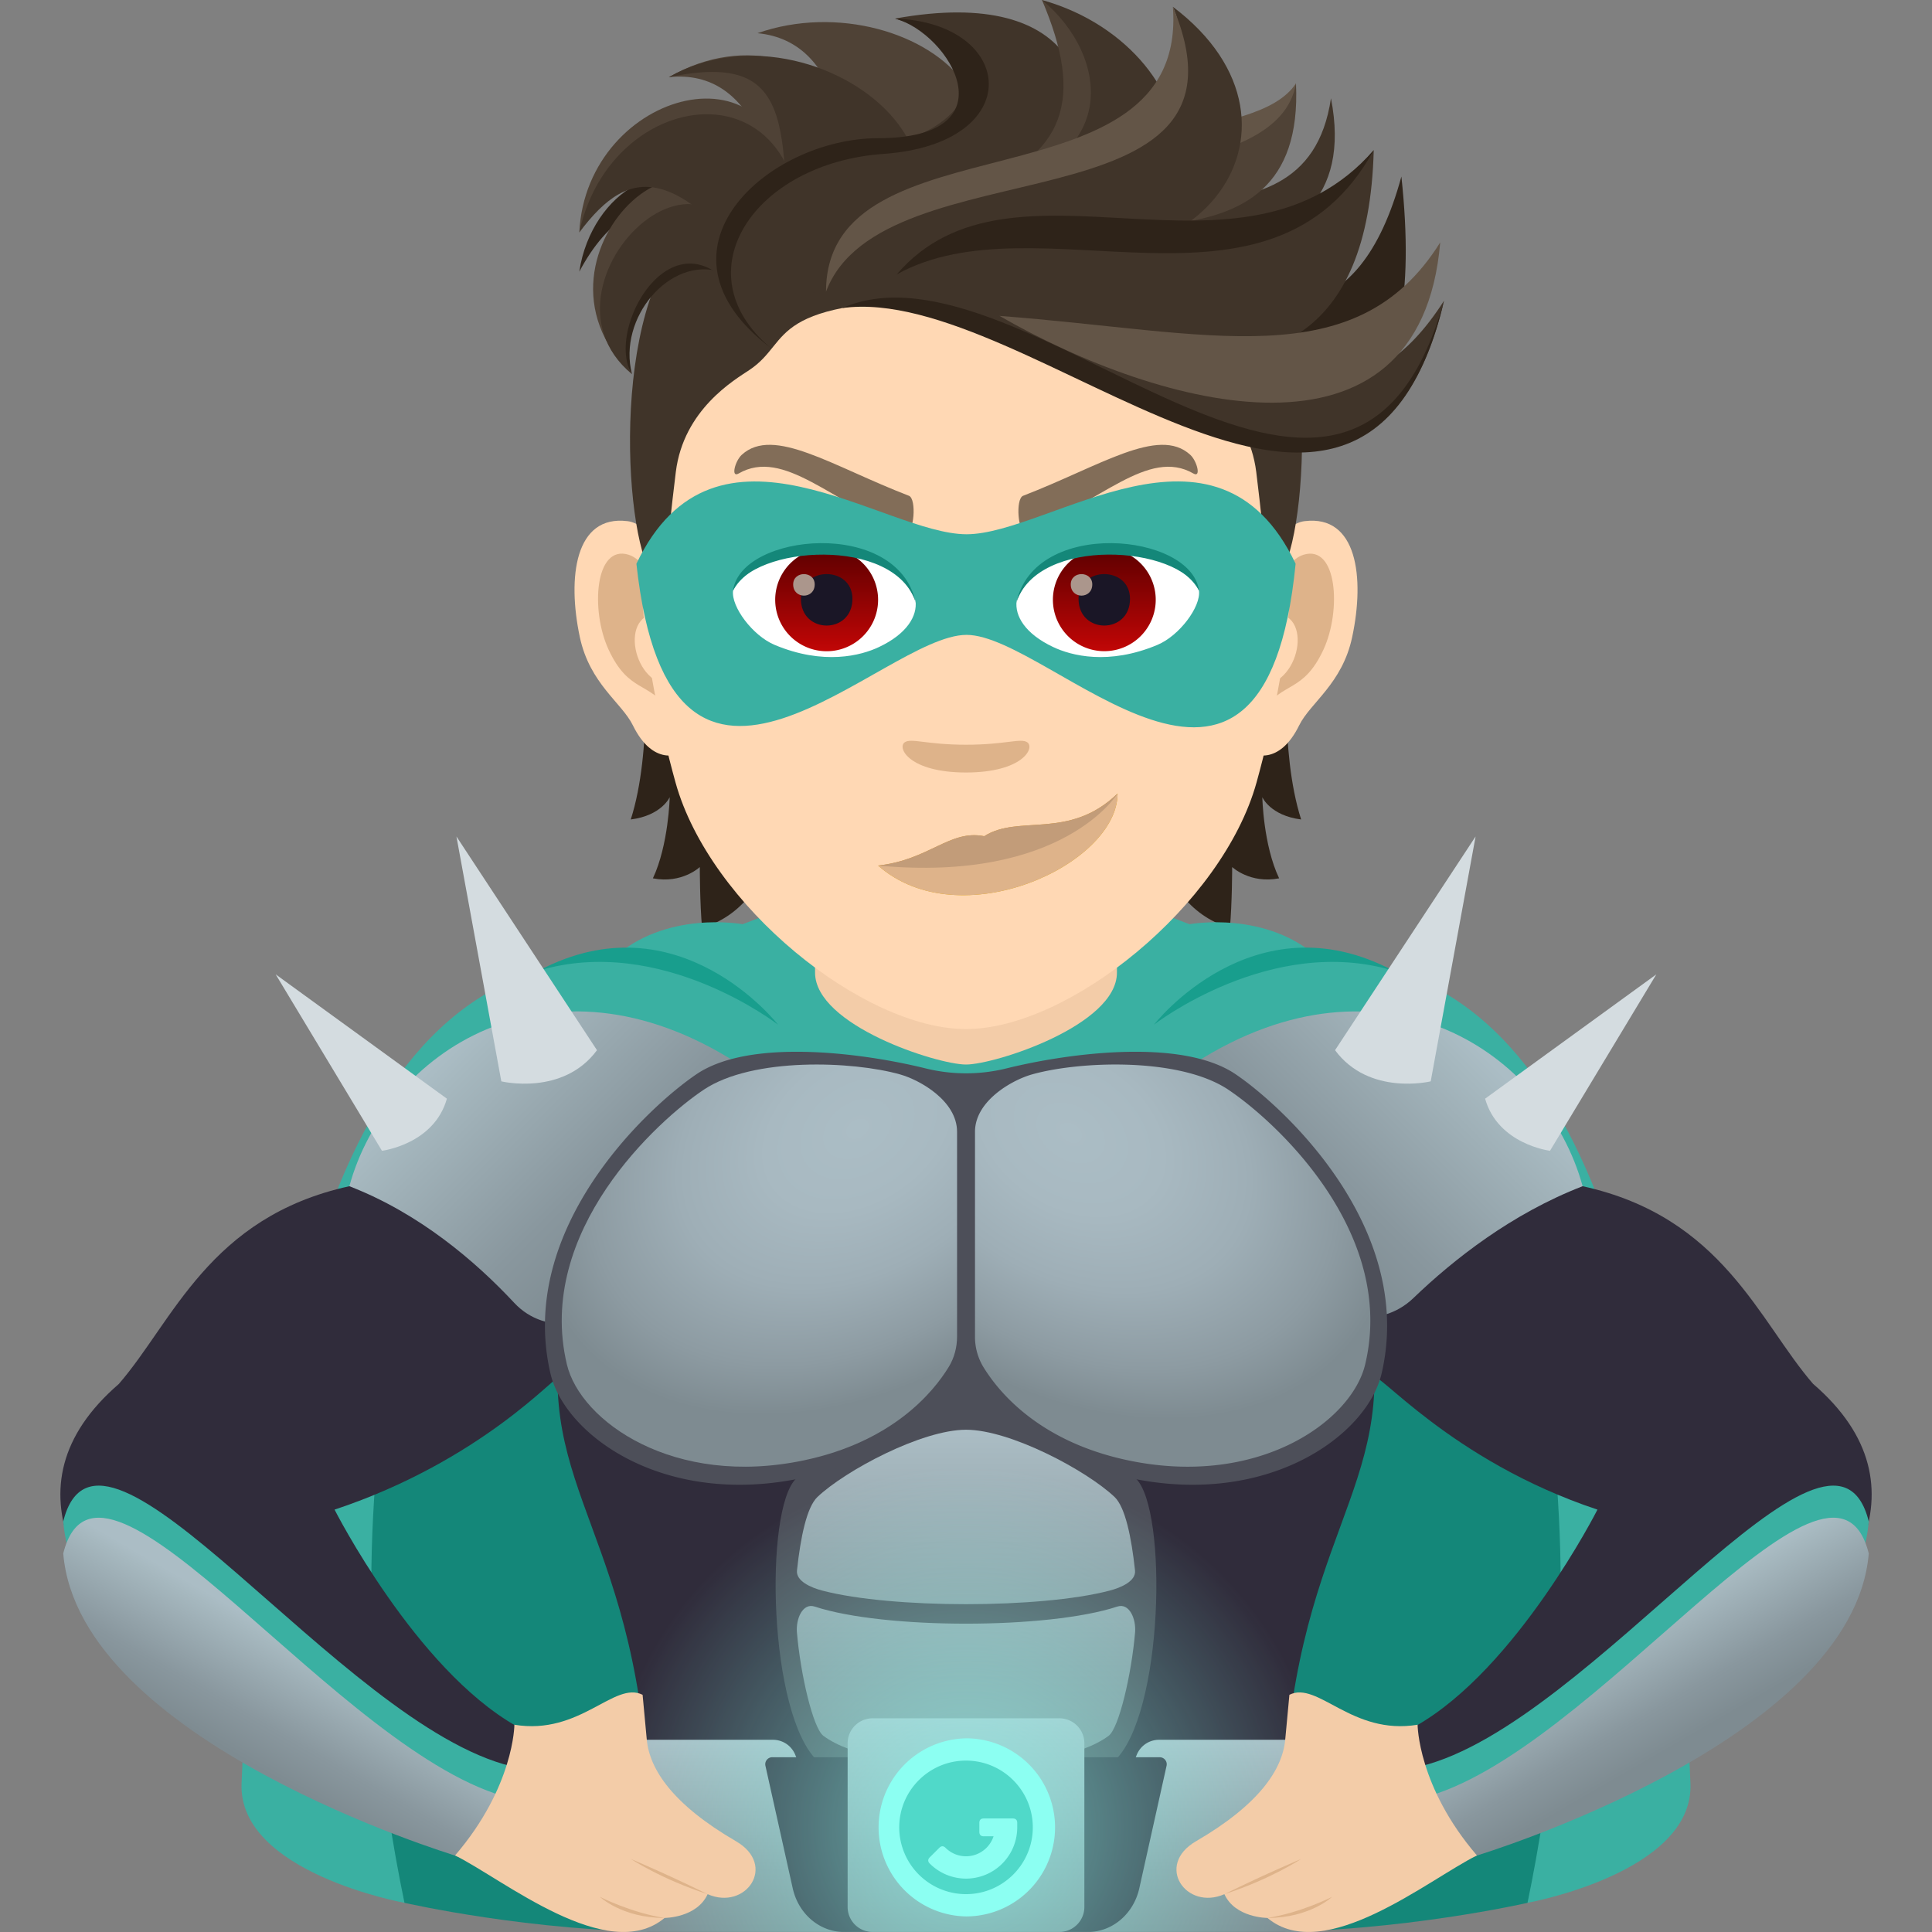 <svg xmlns="http://www.w3.org/2000/svg" xml:space="preserve" style="enable-background:new 0 0 64 64" viewBox="0 0 64 64"><rect x="0" y="0" width="64" height="64" fill="#808080" stroke="none"/><path d="M21.328 21.499s.296 3.375-.433 5.647c1.024-.13 1.29-.738 1.29-.738s-.036 1.58-.557 2.688c.963.188 1.554-.374 1.554-.374s0 1.196.075 2.018c2.804-.853 2.636-4.696 2.636-4.696l-4.565-4.545zm21.774 5.647c-.73-2.277-.433-5.647-.433-5.647l-4.565 4.545s-.168 3.843 2.638 4.696c.075-.822.075-2.018.075-2.018s.592.561 1.556.374c-.526-1.102-.557-2.688-.557-2.688s.26.608 1.286.738z" style="fill:#2e2319"/><path d="M55.998 59.08c-.564-14.384-3.102-27.165-12.273-27.302-1.755-1.642-4.323-1.162-4.323-1.162-5.023-1.982-9.777-1.982-14.802 0 0 0-2.567-.482-4.325 1.162-9.172.137-11.699 12.917-12.273 27.301-.118 2.956 5.396 3.954 5.396 3.954h37.203s5.513-.996 5.397-3.952z" style="fill:#3ab0a2"/><path d="M48.904 37.71H15.095s-4.931 9.717-1.696 25.323c0 0 4.201.966 8.774.966h19.655c4.572 0 8.773-.965 8.773-.965 3.235-15.607-1.697-25.325-1.697-25.325z" style="fill:#148779"/><path d="M17.846 32.155c4.051-1.22 7.927 1.788 7.927 1.788s-3.295-4.241-7.927-1.788zm20.381 1.788s3.875-3.008 7.927-1.788c-4.632-2.454-7.927 1.788-7.927 1.788z" style="fill:#189e8d"/><path d="M60.065 45.847c-1.803-2.077-2.99-5.534-7.638-6.552H11.573c-4.648 1.018-5.835 4.475-7.638 6.552-7.944 6.857 11.138 15.619 11.138 15.619 4.932-1.152 2.035-4.285 2.035-4.285-3.35-1.895-6.025-7.173-6.025-7.173 4.89-1.623 7.385-4.526 7.385-4.342 0 4.854 3.693 6.814 2.953 18.333H42.58c-.74-11.52 2.953-13.479 2.953-18.333 0-.4 2.495 2.719 7.385 4.342 0 0-2.676 5.278-6.026 7.173 0 0-2.896 3.133 2.035 4.285 0 0 19.082-8.762 11.14-15.619z" style="fill:#302c3b"/><path d="M37.628 48.98c-2.122-2.046-9.134-2.046-11.256 0-1.06 1.02-.923 7.855.729 9.371 1.868 1.715 7.93 1.715 9.798 0 1.652-1.516 1.788-8.35.729-9.371z" style="fill:#4d4f59"/><path d="M27 32.22c0 1.747 4.042 3.044 5 3.044.959 0 5-1.297 5-3.045v-2.902H27v2.902z" style="fill:#f3cca8"/><linearGradient id="a" x1="15.185" x2="21.898" y1="34.448" y2="41.161" gradientUnits="userSpaceOnUse"><stop offset="0" style="stop-color:#abbdc5"/><stop offset=".086" style="stop-color:#a6b8bf"/><stop offset=".662" style="stop-color:#89979e"/><stop offset=".976" style="stop-color:#7e8b91"/></linearGradient><path d="M11.573 39.295c2.32.897 4.178 2.487 5.463 3.865 1.052 1.13 2.915.838 3.611-.54l3.748-7.42c-6.208-3.948-11.607-.348-12.822 4.095z" style="fill:url(#a)"/><path d="m12.653 38.121-3.521-5.844 5.672 4.118c-.426 1.514-2.15 1.726-2.15 1.726zm3.954-2.299-1.487-8.113 4.656 7.08c-1.131 1.529-3.17 1.032-3.17 1.032z" style="fill:#d4dce0"/><linearGradient id="b" x1="-1292.458" x2="-1299.122" y1="41.184" y2="34.52" gradientTransform="matrix(-1 0 0 1 -1250.379 0)" gradientUnits="userSpaceOnUse"><stop offset=".024" style="stop-color:#7e8b91"/><stop offset=".338" style="stop-color:#89979e"/><stop offset=".913" style="stop-color:#a6b8bf"/><stop offset="1" style="stop-color:#abbdc5"/></linearGradient><path d="M52.426 39.295c-2.344.906-4.268 2.42-5.606 3.706-1.093 1.053-2.885.77-3.569-.584L39.605 35.2c6.21-3.947 11.607-.347 12.822 4.096z" style="fill:url(#b)"/><path d="m51.346 38.121 3.522-5.844-5.672 4.118c.426 1.514 2.15 1.726 2.15 1.726zm-3.952-2.299 1.487-8.113-4.656 7.08c1.131 1.529 3.17 1.032 3.17 1.032z" style="fill:#d4dce0"/><path d="M40.935 35.588c-1.824-1.24-5.7-.666-7.586-.198-.886.22-1.81.22-2.696 0-1.886-.468-5.762-1.042-7.586.198-1.622 1.103-5.953 5.112-4.832 9.913.478 2.046 3.768 4.444 8.367 3.453a9.446 9.446 0 0 0 1.893-.614 8.648 8.648 0 0 1 7.012 0c.548.247 1.176.46 1.894.614 4.598.991 7.888-1.407 8.366-3.453 1.121-4.801-3.21-8.81-4.832-9.913z" style="fill:#4d4f59"/><radialGradient id="c" cx="-1291.703" cy="38.192" r="11.018" gradientTransform="matrix(-.816 -.664 -.532 .548 -998.238 -841.09)" gradientUnits="userSpaceOnUse"><stop offset="0" style="stop-color:#abbdc5"/><stop offset=".282" style="stop-color:#a8b9c1"/><stop offset=".555" style="stop-color:#9eaeb6"/><stop offset=".824" style="stop-color:#8d9ba2"/><stop offset="1" style="stop-color:#7e8b91"/></radialGradient><path d="M40.685 36.095c1.523 1.014 5.59 4.696 4.537 9.107-.449 1.88-3.537 4.083-7.855 3.173-2.926-.617-4.272-2.243-4.793-3.093a1.923 1.923 0 0 1-.276-1.01v-6.78c0-1.025 1.23-1.715 1.886-1.9 1.564-.443 4.878-.578 6.502.503z" style="fill:url(#c)"/><linearGradient id="d" x1="32" x2="32" y1="57.297" y2="47.362" gradientUnits="userSpaceOnUse"><stop offset=".024" style="stop-color:#7e8b91"/><stop offset=".338" style="stop-color:#89979e"/><stop offset=".913" style="stop-color:#a6b8bf"/><stop offset="1" style="stop-color:#abbdc5"/></linearGradient><path d="M36.744 52.695c.399-.103.893-.32.855-.673-.119-1.102-.324-2.099-.679-2.434-.927-.877-3.453-2.226-4.918-2.226-1.467 0-3.995 1.349-4.922 2.226-.355.335-.56 1.332-.679 2.434-.038.352.456.57.855.673 2.291.594 7.197.594 9.488 0z" style="fill:url(#d)"/><linearGradient id="e" x1="317.364" x2="317.364" y1="-582.311" y2="-591.426" gradientTransform="rotate(180 174.682 -266.462)" gradientUnits="userSpaceOnUse"><stop offset="0" style="stop-color:#abbdc5"/><stop offset=".086" style="stop-color:#a6b8bf"/><stop offset=".662" style="stop-color:#89979e"/><stop offset=".976" style="stop-color:#7e8b91"/></linearGradient><path d="M26.988 53.22c-.4-.131-.627.408-.589.855.119 1.4.535 3.17.876 3.426 1.782 1.334 7.669 1.334 9.45 0 .34-.255.757-2.026.876-3.426.038-.447-.19-.986-.589-.855-2.292.755-7.732.755-10.024 0z" style="fill:url(#e)"/><radialGradient id="f" cx="-1555.899" cy="38.192" r="11.018" gradientTransform="matrix(.816 -.664 .532 .548 1277.694 -1016.649)" gradientUnits="userSpaceOnUse"><stop offset="0" style="stop-color:#abbdc5"/><stop offset=".282" style="stop-color:#a8b9c1"/><stop offset=".555" style="stop-color:#9eaeb6"/><stop offset=".824" style="stop-color:#8d9ba2"/><stop offset="1" style="stop-color:#7e8b91"/></radialGradient><path d="M23.317 36.095c-1.523 1.014-5.59 4.696-4.537 9.107.449 1.88 3.537 4.083 7.855 3.173 2.926-.617 4.273-2.244 4.793-3.093.188-.307.276-.657.276-1.01v-6.78c0-1.025-1.23-1.715-1.886-1.9-1.564-.443-4.878-.578-6.501.503z" style="fill:url(#f)"/><linearGradient id="g" x1="24.683" x2="24.683" y1="63.999" y2="57.633" gradientUnits="userSpaceOnUse"><stop offset=".024" style="stop-color:#7e8b91"/><stop offset=".338" style="stop-color:#89979e"/><stop offset=".913" style="stop-color:#a6b8bf"/><stop offset="1" style="stop-color:#abbdc5"/></linearGradient><path d="M20.656 57.633v6.366h8.054l-2.366-5.868a.795.795 0 0 0-.738-.498h-4.95z" style="fill:url(#g)"/><linearGradient id="h" x1="294.413" x2="294.413" y1="63.999" y2="57.633" gradientTransform="matrix(-1 0 0 1 333.73 0)" gradientUnits="userSpaceOnUse"><stop offset=".024" style="stop-color:#7e8b91"/><stop offset=".338" style="stop-color:#89979e"/><stop offset=".913" style="stop-color:#a6b8bf"/><stop offset="1" style="stop-color:#abbdc5"/></linearGradient><path d="M43.344 57.633v6.366H35.29l2.366-5.868a.795.795 0 0 1 .738-.498h4.95z" style="fill:url(#h)"/><path d="M25.583 58.21a.233.233 0 0 0-.227.285l.904 4.057c.189.85.891 1.447 1.699 1.447h8.082c.808 0 1.51-.598 1.7-1.447l.903-4.057a.233.233 0 0 0-.227-.284H25.583z" style="fill:#302c3b"/><linearGradient id="i" x1="32" x2="32" y1="63.999" y2="56.92" gradientUnits="userSpaceOnUse"><stop offset=".024" style="stop-color:#7e8b91"/><stop offset=".338" style="stop-color:#89979e"/><stop offset=".913" style="stop-color:#a6b8bf"/><stop offset="1" style="stop-color:#abbdc5"/></linearGradient><path d="M28.079 57.748v5.423c0 .458.37.828.828.828h6.186c.457 0 .828-.37.828-.828V57.75a.828.828 0 0 0-.828-.829h-6.186a.828.828 0 0 0-.828.828z" style="fill:url(#i)"/><radialGradient id="j" cx="32" cy="60.534" r="11.947" gradientUnits="userSpaceOnUse"><stop offset=".205" style="stop-color:#8ffff2;stop-opacity:.5"/><stop offset=".255" style="stop-color:#8ffff2;stop-opacity:.469"/><stop offset="1" style="stop-color:#8ffff2;stop-opacity:0"/></radialGradient><path d="M43.947 60.535c0-6.597-5.35-11.948-11.947-11.948-6.594 0-11.947 5.35-11.947 11.948 0 1.206.182 2.368.515 3.465h22.864a11.91 11.91 0 0 0 .515-3.465z" style="fill:url(#j)"/><path d="M32.002 58.014a2.52 2.52 0 1 0 .001 5.042 2.52 2.52 0 0 0-.001-5.041z" style="fill:#50d9c9"/><path d="M32 58.322c1.22 0 2.213.993 2.213 2.212 0 1.22-.993 2.212-2.213 2.212a2.216 2.216 0 0 1-2.212-2.212c0-1.22.993-2.212 2.212-2.212zm0-.737a2.95 2.95 0 0 0 0 5.899 2.95 2.95 0 0 0 0-5.9z" style="fill:#8cfff2"/><path d="M32.59 60.83c-.098 0-.148-.05-.148-.148v-.295c0-.1.05-.148.148-.148h.958c.1 0 .149.049.149.148v.147a1.696 1.696 0 0 1-2.896 1.2c-.07-.07-.07-.138 0-.209l.314-.313c.07-.069.139-.069.208 0a.96.96 0 0 0 1.59-.383h-.323z" style="fill:#8cfff2"/><path d="M61.905 50.398c-.516 6.238-12.979 11.068-12.979 11.068s-1.597-.244-1.872-2.955c5.69-1.375 13.634-12.977 14.851-8.113zm-59.81 0c.515 6.238 12.978 11.068 12.978 11.068s1.6-.244 1.873-2.955c-5.69-1.375-13.634-12.977-14.851-8.113z" style="fill:#3ab0a2"/><linearGradient id="k" x1="-23.744" x2="-25.891" y1="54.119" y2="57.837" gradientTransform="matrix(-1 0 0 1 29.776 0)" gradientUnits="userSpaceOnUse"><stop offset="0" style="stop-color:#abbdc5"/><stop offset=".086" style="stop-color:#a6b8bf"/><stop offset=".662" style="stop-color:#89979e"/><stop offset=".976" style="stop-color:#7e8b91"/></linearGradient><path d="M61.905 51.46c-.516 6.239-12.979 10.006-12.979 10.006s-1.597.818-1.872-1.893c5.69-1.374 13.634-12.976 14.851-8.113z" style="fill:url(#k)"/><linearGradient id="l" x1="8.025" x2="10.172" y1="58.37" y2="54.651" gradientUnits="userSpaceOnUse"><stop offset=".024" style="stop-color:#7e8b91"/><stop offset=".338" style="stop-color:#89979e"/><stop offset=".913" style="stop-color:#a6b8bf"/><stop offset="1" style="stop-color:#abbdc5"/></linearGradient><path d="M2.095 51.46c.515 6.24 12.978 10.006 12.978 10.006s1.6.818 1.873-1.893C11.256 58.2 3.312 46.598 2.095 51.46z" style="fill:url(#l)"/><path d="M17.04 57.134c2.182.361 3.304-1.461 4.247-.992l.139 1.49c.093.983.862 2.145 2.952 3.36 1.377.796.33 2.312-.937 1.755-.358.787-1.426.787-1.426.787-1.88 1.575-5.35-1.285-6.94-2.07 1.96-2.283 1.965-4.33 1.965-4.33z" style="fill:#f3cca8"/><path d="M20.898 61.581s1.005.668 2.543 1.166c-1.393-.687-2.543-1.166-2.543-1.166zm-1.026 1.254s.733.7 2.143.7c-1.117-.176-2.143-.7-2.143-.7z" style="fill:#deb38a"/><path d="M46.96 57.134c-2.182.361-3.304-1.461-4.247-.992l-.139 1.49c-.093.983-.862 2.145-2.952 3.36-1.377.796-.33 2.312.938 1.755.357.787 1.425.787 1.425.787 1.88 1.575 5.35-1.285 6.94-2.07-1.96-2.283-1.965-4.33-1.965-4.33z" style="fill:#f3cca8"/><path d="M43.102 61.581s-1.005.668-2.542 1.166c1.392-.687 2.542-1.166 2.542-1.166zm1.026 1.254s-.733.7-2.143.7c1.117-.176 2.143-.7 2.143-.7z" style="fill:#deb38a"/><path d="M43.225 17.262c-1.738.211-2.992 6.028-1.9 7.564.152.214 1.048.556 1.712-.798.368-.75 1.428-1.377 1.756-2.925.422-1.982.16-4.05-1.568-3.84zm-22.445 0c1.735.211 2.99 6.028 1.898 7.564-.155.214-1.05.556-1.713-.798-.368-.75-1.428-1.377-1.758-2.925-.42-1.982-.158-4.05 1.572-3.84z" style="fill:#ffd8b4"/><path d="M43.176 18.378c-.453.142-.947.834-1.215 1.98 1.584-.34 1.188 2.3-.19 2.349.014.265.032.539.065.827.662-.965 1.336-.578 2.004-2.011.602-1.293.46-3.498-.664-3.145zM22.04 20.355c-.269-1.145-.76-1.836-1.214-1.978-1.123-.352-1.268 1.853-.664 3.146.666 1.433 1.34 1.046 2.006 2.01.031-.289.05-.562.06-.828-1.361-.064-1.752-2.671-.187-2.35z" style="fill:#deb38a"/><path d="M32 6.076c-7.527 0-11.154 6.13-10.701 14.013.093 1.585.535 3.871 1.078 5.83 1.129 4.071 6.215 8.17 9.623 8.17 3.408 0 8.494-4.099 9.625-8.17.543-1.959.985-4.245 1.079-5.83C43.154 12.207 39.53 6.076 32 6.076z" style="fill:#ffd8b4"/><path d="M34.031 24.59c-.214-.15-.718.08-2.03.08-1.312 0-1.817-.23-2.032-.08-.258.182.152 1 2.031 1 1.879 0 2.291-.818 2.031-1z" style="fill:#deb38a"/><path d="M41.614 8.187C39.966 5.957 36.95 4.224 32 4.224c-4.951 0-7.965 1.732-9.613 3.963-2.332 3.156-1.54 11.055-.502 11.055.164 0 .187-1.061.502-3.606.256-2.072 1.947-3.052 2.435-3.378 1.495-.995.41-2.339 7.178-2.339 6.771 0 5.683 1.344 7.178 2.34.49.325 2.18 1.305 2.437 3.377.315 2.545.336 3.606.502 3.606 1.037 0 1.83-7.9-.502-11.055z" style="fill:#403429"/><path d="M19.19 8.999c.902-1.698 2.248-2.736 4.077-1.923-.927-2.349-3.681-.766-4.077 1.923zm1.745 3.394c-.481-1.861 1.258-3.918 2.941-3.386-1.836-1.734-4.465 1.136-2.94 3.386z" style="fill:#2e2319"/><path d="M25.09 1.099c2.862.271 3.398 3.995 2.583 8.365C37.34 4.682 30.338-.742 25.09 1.1z" style="fill:#4f4236"/><path d="M44.09 3.256c-.875 5.884-8.542 1.405-10.98 6.32 3.043-1.29 12.294.435 10.98-6.32z" style="fill:#403429"/><path d="M29.65.615c4.758 1.51 1.369 4.469-1.008 4.12 4.068 11.05 13.447-6.367 1.009-4.12z" style="fill:#403429"/><path d="M22.157 2.556c2.86-.298 3.865 3.032 3.928 7.476 6.266-3.496 1.278-10.454-3.928-7.476z" style="fill:#4f4236"/><path d="M20.935 12.393c-1.902-2.929 1.426-6.612 3.238-3.524-.078-6.556-7.422-.534-3.238 3.524z" style="fill:#4f4236"/><path d="M19.19 7.7c1.08-3.321 5.077-4.162 6.89-1.075 0-5.438-6.657-3.687-6.89 1.075z" style="fill:#4f4236"/><path d="M22.157 2.556c4.373-.907 3.798 1.778 3.928 7.476 9.484-3.271 1.278-10.454-3.928-7.476z" style="fill:#403429"/><path d="M42.932 2.762c-.878 2.277-8.53.484-10.581 5.573 2.918-1.905 10.9 1.3 10.58-5.573z" style="fill:#4f4236"/><path d="M42.932 2.762c-1.353 2.03-7.018 1.022-10.785 4.644 2.94-2.15 10.211-1.349 10.785-4.644z" style="fill:#635547"/><path d="M20.935 12.393c-1.021-1.624 1.91-6.447 4.155-1.466-.336-8.636-7.958-1.664-4.155 1.466z" style="fill:#403429"/><path d="M19.19 7.7c1.724-2.3 3.313-2.39 7.006 2.701 2.036-8.507-5.84-8.139-7.006-2.701zM34.517 0c2.187 3.257.74 5.412-2.844 6.76 9.735 2.902 8.72-5.12 2.844-6.76z" style="fill:#403429"/><path d="M38.853.224c1.172 2.625-2.377 6.082-6.581 7.524 7.226 2.809 11.886-3.524 6.58-7.524z" style="fill:#403429"/><path d="M46.423 5.848C43.57 16.307 34.47 3.694 29.087 9.464c4.628-.955 19.076 12.628 17.336-3.616z" style="fill:#2e2319"/><path d="M45.507 4.973c-7.034 8.25-13.615-3.104-18.395 4.832 4.629-.955 18.061 7.898 18.395-4.832z" style="fill:#403429"/><path d="M47.835 9.962c-5.078 7.943-11.035-5.074-17.189.21 4.307.514 14.736 10.468 17.189-.21z" style="fill:#403429"/><path d="M45.507 4.973c-4.401 5.03-11.966-.36-15.803 4.118C34.36 6.5 42.11 11.16 45.507 4.973z" style="fill:#2e2319"/><path d="M34.517 0c1.385 3.257.858 5.13-2.517 6.417C37.338 5.556 36.73 1.81 34.517 0z" style="fill:#4f4236"/><path d="M29.65.615c1.82.494 3.906 3.963-.563 3.963-3.634 0-7.824 3.698-3.568 6.938-2.955-2.5-.539-6.115 3.748-6.418 4.774-.338 4.398-4.336.384-4.483z" style="fill:#2e2319"/><path d="M47.709 8.03c-2.792 4.47-7.632 2.96-14.598 2.435 5.335 3.072 13.93 5.405 14.598-2.434zM38.853.224c.517 6.838-11.49 3.529-11.49 9.437 1.86-4.957 14.67-1.88 11.49-9.437z" style="fill:#635547"/><path d="M47.835 9.962c-3.172 11.306-13.912-2.4-19.936.243 6.243-.861 17.18 11.357 19.936-.243z" style="fill:#2e2319"/><path d="M39.426 15.063c-1.049-.954-2.993.382-5.534 1.36-.264.102-.167 1.288.097 1.185 2.449-.952 4.05-2.786 5.547-1.921.26.15.118-.417-.11-.624zm-14.851 0c1.05-.954 2.993.382 5.534 1.36.264.102.167 1.288-.097 1.185-2.448-.952-4.049-2.786-5.547-1.921-.26.15-.118-.417.11-.624z" style="fill:#826d58"/><path d="M37.021 26.286c0 2.352-5.215 4.774-7.933 2.387 6.095.112 7.933-2.387 7.933-2.387z" style="fill:#e6a400"/><path d="M32.603 27.7c-1.144-.228-1.812.782-3.515.973 6.14.574 7.933-2.386 7.933-2.386-1.61 1.554-3.277.679-4.418 1.414z" style="fill:#d99025"/><path d="M37.021 26.286c0 2.352-5.215 4.774-7.933 2.387 6.095.112 7.933-2.387 7.933-2.387z" style="fill:#deb38a"/><path d="M32.603 27.7c-1.144-.228-1.812.782-3.515.973 6.14.574 7.933-2.386 7.933-2.386-1.61 1.554-3.277.679-4.418 1.414z" style="fill:#c29c79"/><path d="M32.02 17.698c-2.747.002-8.315-4.523-10.938.977 1.142 10.52 8.134 2.352 10.937 2.356 2.797.003 9.854 8.26 10.9-2.356-2.622-5.502-8.161-.978-10.9-.977z" style="fill:#3ab0a2"/><path d="M30.328 19.904c.062.496-.274 1.087-1.211 1.53-.594.282-1.834.612-3.46-.073-.728-.307-1.438-1.262-1.374-1.793.883-1.66 5.219-1.905 6.045.335z" style="fill:#fff"/><linearGradient id="m" x1="-424.255" x2="-424.255" y1="478.981" y2="479.5" gradientTransform="matrix(6.57 0 0 -6.57 2814.782 3168.527)" gradientUnits="userSpaceOnUse"><stop offset="0" style="stop-color:#c20606"/><stop offset="1" style="stop-color:#5e0000"/></linearGradient><path d="M27.383 18.165a1.704 1.704 0 1 1 .002 3.408 1.704 1.704 0 0 1-.003-3.408z" style="fill:url(#m)"/><path d="M26.531 19.837c0 1.18 1.707 1.18 1.707 0 0-1.093-1.707-1.093-1.707 0z" style="fill:#1a1626"/><path d="M26.275 19.36c0 .495.713.495.713 0 0-.456-.713-.456-.713 0z" style="fill:#ab968c"/><path d="M30.336 19.968c-.692-2.225-5.41-1.896-6.053-.4.24-1.915 5.463-2.42 6.053.4z" style="fill:#148779"/><path d="M33.677 19.904c-.064.496.274 1.087 1.211 1.53.594.282 1.83.612 3.457-.073.727-.307 1.438-1.262 1.373-1.793-.878-1.66-5.216-1.905-6.04.335z" style="fill:#fff"/><linearGradient id="n" x1="-425.554" x2="-425.554" y1="478.981" y2="479.5" gradientTransform="matrix(6.57 0 0 -6.57 2832.512 3168.527)" gradientUnits="userSpaceOnUse"><stop offset="0" style="stop-color:#c20606"/><stop offset="1" style="stop-color:#5e0000"/></linearGradient><path d="M36.582 18.165a1.703 1.703 0 1 1 0 3.406 1.703 1.703 0 0 1 0-3.406z" style="fill:url(#n)"/><path d="M35.728 19.837c0 1.18 1.705 1.18 1.705 0 0-1.093-1.705-1.093-1.705 0z" style="fill:#1a1626"/><path d="M35.47 19.36c0 .495.713.495.713 0 0-.456-.713-.456-.713 0z" style="fill:#ab968c"/><path d="M33.668 19.968c.693-2.22 5.404-1.904 6.05-.4-.24-1.915-5.46-2.42-6.05.4z" style="fill:#148779"/></svg>